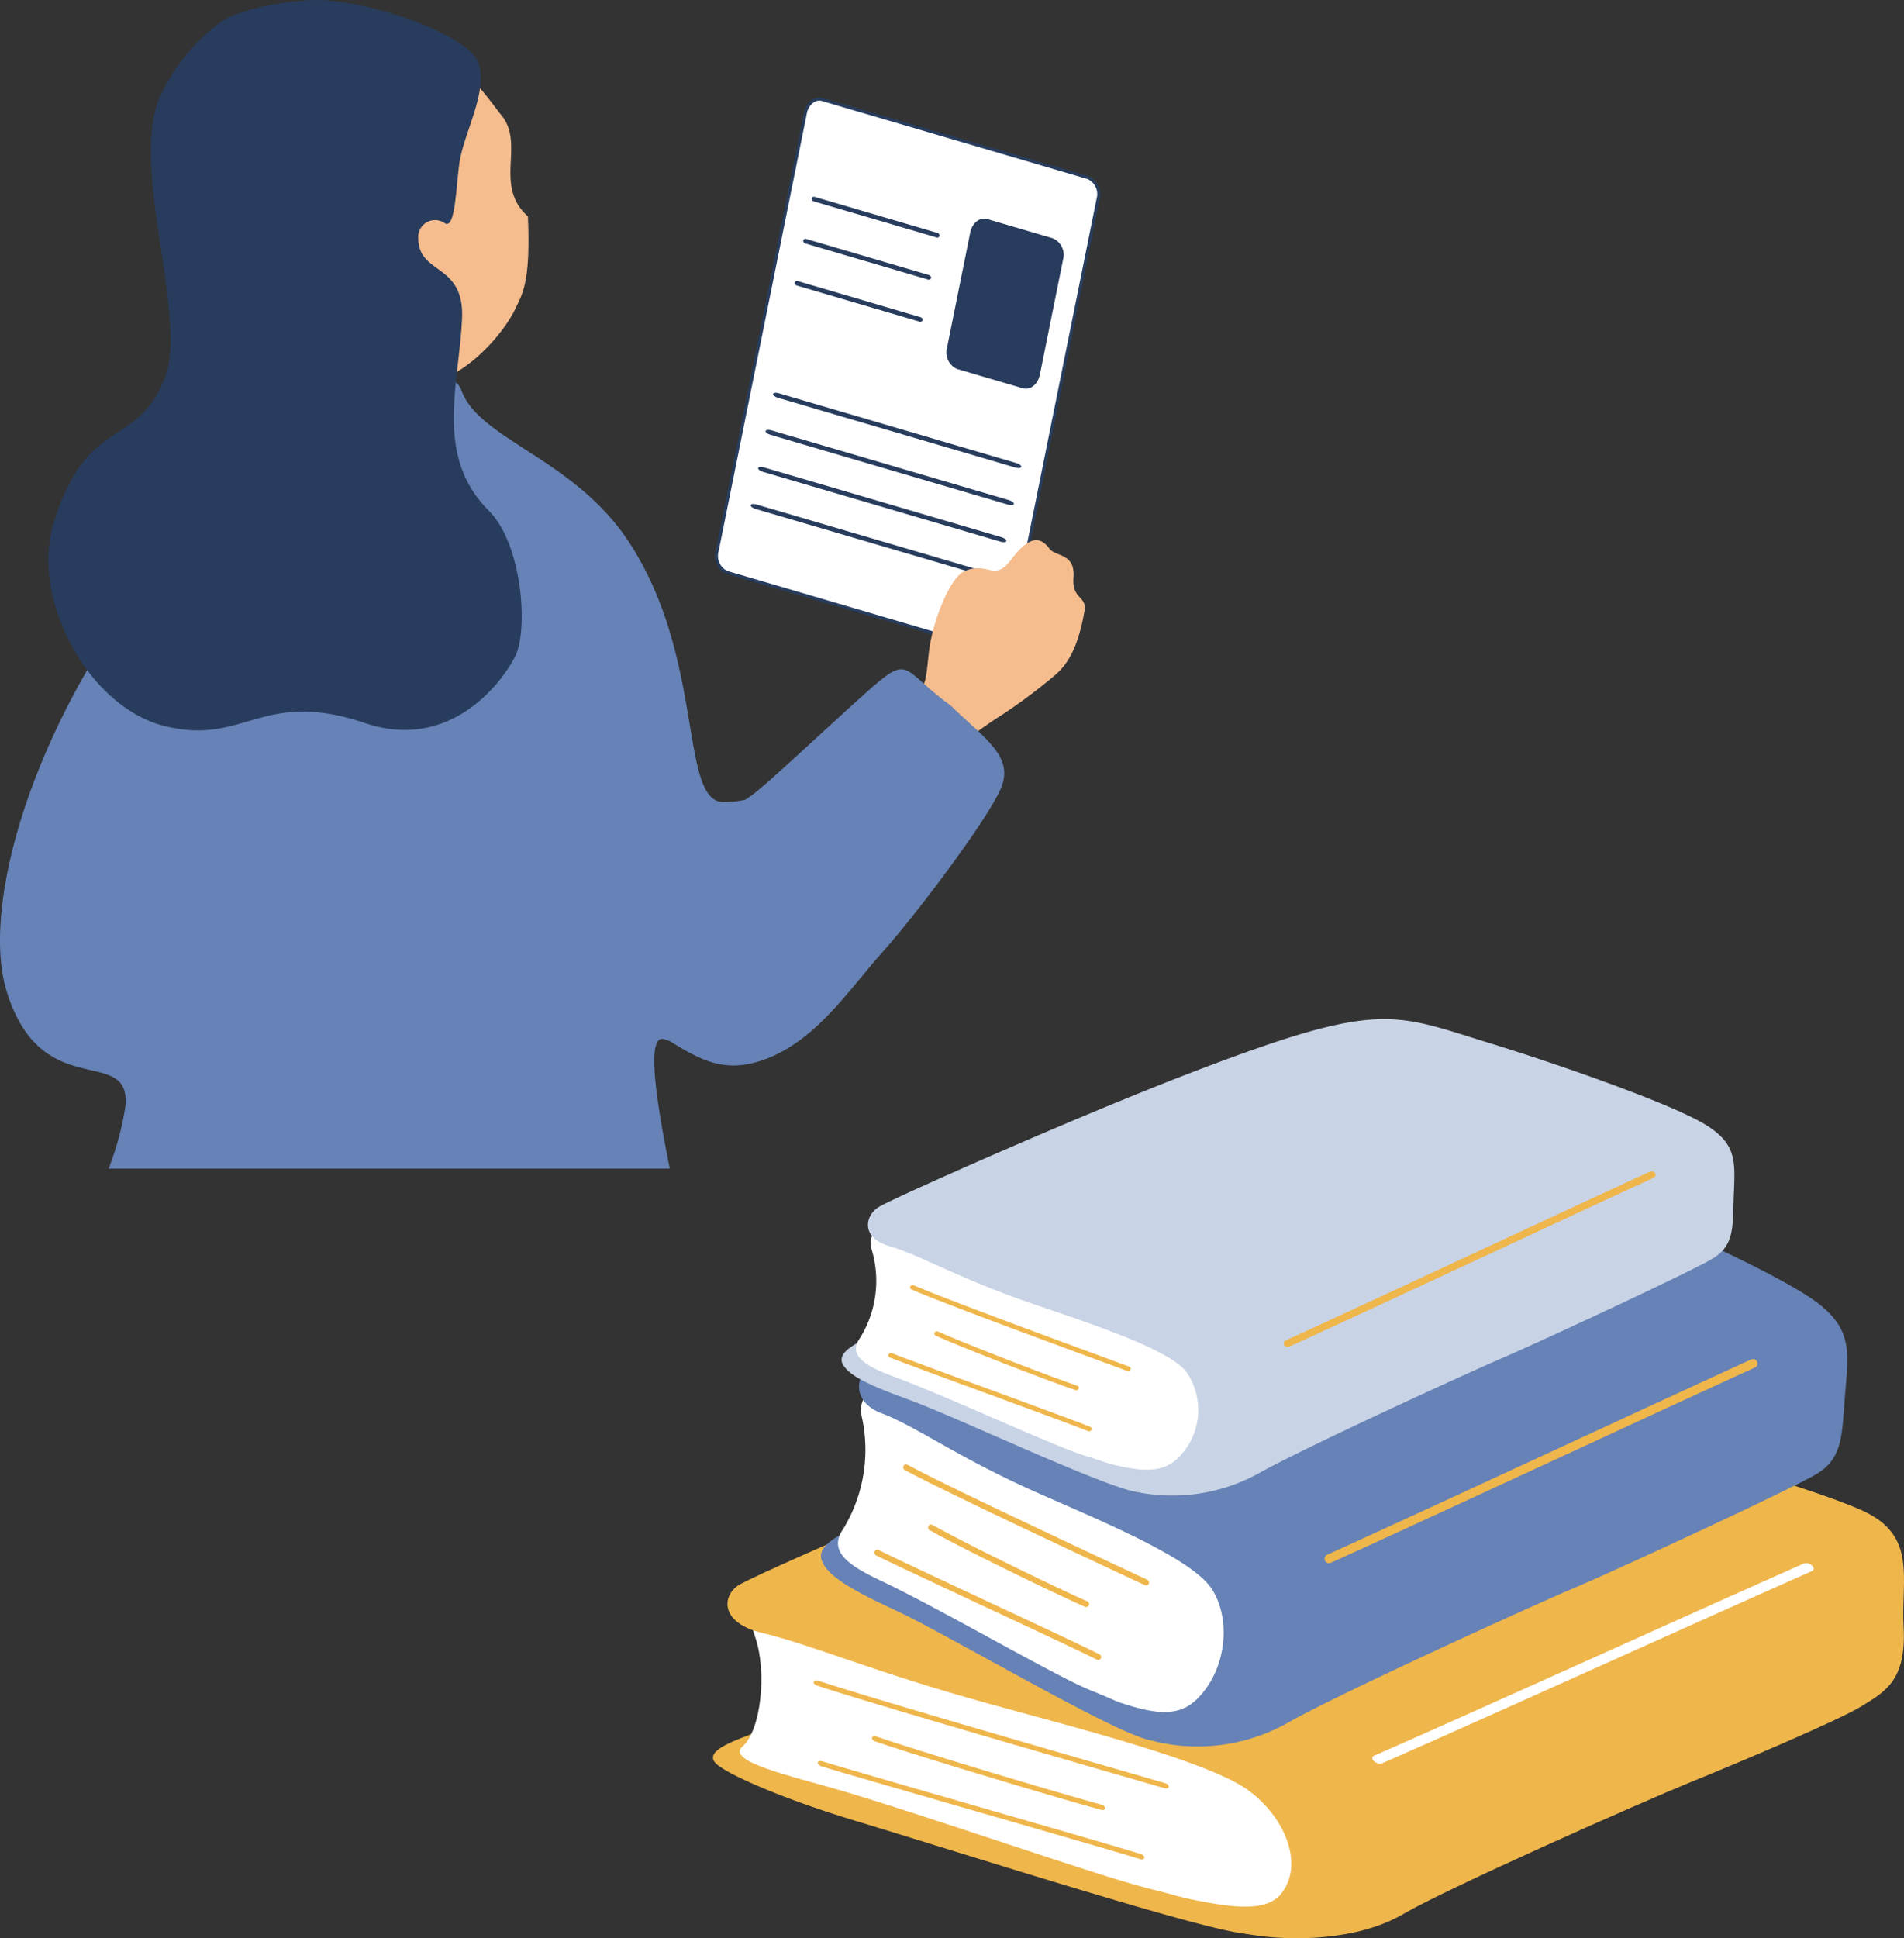 <svg xmlns="http://www.w3.org/2000/svg" xmlns:xlink="http://www.w3.org/1999/xlink" width="210.225" height="213.954" viewBox="0 0 210.225 213.954">
  <rect x="0" y="0" width="210.225" height="213.954" fill="#333333" stroke="none"/>
  <defs>
    <clipPath id="clip-path">
      <rect id="長方形_14319" data-name="長方形 14319" width="121.456" height="129" fill="none"/>
    </clipPath>
    <clipPath id="clip-path-2">
      <rect id="長方形_14320" data-name="長方形 14320" width="131.502" height="101.454" fill="none"/>
    </clipPath>
  </defs>
  <g id="welfare-sec01-5" transform="translate(-869.277 -1831)">
    <g id="グループ_39645" data-name="グループ 39645" transform="translate(869.277 1831)">
      <g id="グループ_39644" data-name="グループ 39644" transform="translate(0 0)" clip-path="url(#clip-path)">
        <path id="パス_25224" data-name="パス 25224" d="M100.255,68.756c-.216,1.069-1.058,1.747-1.874,1.508L69.028,61.641a2.009,2.009,0,0,1-1.091-2.379l9.736-48.322c.216-1.069,1.06-1.748,1.874-1.508L108.9,18.053a2.009,2.009,0,0,1,1.091,2.38Z" transform="translate(11.246 1.554)" fill="#fff"/>
        <path id="パス_25225" data-name="パス 25225" d="M98.736,70.5a1.352,1.352,0,0,1-.378-.055L69.005,61.827A2.173,2.173,0,0,1,67.8,59.252l9.737-48.322A2.205,2.205,0,0,1,78.5,9.454a1.4,1.4,0,0,1,1.124-.161l29.354,8.624a2.171,2.171,0,0,1,1.206,2.574l-9.736,48.324a2.2,2.2,0,0,1-.961,1.476,1.44,1.44,0,0,1-.747.214m-19.5-60.93a1.106,1.106,0,0,0-.571.167A1.879,1.879,0,0,0,77.861,11L68.125,59.319A1.839,1.839,0,0,0,69.1,61.5l29.354,8.622A1.046,1.046,0,0,0,99.31,70a1.873,1.873,0,0,0,.805-1.254l9.736-48.322a1.839,1.839,0,0,0-.973-2.184L79.524,9.616a1,1,0,0,0-.286-.042" transform="translate(11.222 1.53)" fill="#283c5d"/>
        <path id="パス_25226" data-name="パス 25226" d="M99.961,37.926c-.216,1.069-1.058,1.747-1.874,1.508L90.806,37.3a2.011,2.011,0,0,1-1.091-2.379l2.552-12.665c.216-1.069,1.06-1.747,1.874-1.508l7.281,2.139a2.008,2.008,0,0,1,1.091,2.379Z" transform="translate(14.854 3.428)" fill="#283c5d"/>
        <path id="パス_25227" data-name="パス 25227" d="M91.007,22.96a.258.258,0,0,1-.346.161L77.133,19.147a.318.318,0,0,1-.246-.336.258.258,0,0,1,.346-.161L90.76,22.624a.318.318,0,0,1,.247.336" transform="translate(12.736 3.087)" fill="#283c5d"/>
        <path id="パス_25228" data-name="パス 25228" d="M90.2,26.946a.258.258,0,0,1-.346.161L76.33,23.133a.318.318,0,0,1-.246-.336.258.258,0,0,1,.346-.161L89.957,26.61a.318.318,0,0,1,.247.336" transform="translate(12.603 3.747)" fill="#283c5d"/>
        <path id="パス_25229" data-name="パス 25229" d="M89.4,30.933a.259.259,0,0,1-.347.161L75.527,27.12a.32.32,0,0,1-.247-.336.258.258,0,0,1,.346-.161L89.154,30.6a.32.32,0,0,1,.247.336" transform="translate(12.47 4.408)" fill="#283c5d"/>
        <path id="パス_25230" data-name="パス 25230" d="M100.632,45.377c-.028.136-.309.173-.626.079L73.754,37.744c-.317-.093-.553-.281-.526-.417s.309-.173.626-.079l26.252,7.712c.317.093.554.281.526.417" transform="translate(12.131 6.162)" fill="#283c5d"/>
        <path id="パス_25231" data-name="パス 25231" d="M99.925,48.886c-.028.136-.309.173-.626.079L73.047,41.253c-.317-.093-.553-.281-.526-.417s.309-.173.626-.079L99.4,48.468c.317.093.554.281.526.417" transform="translate(12.013 6.743)" fill="#283c5d"/>
        <path id="パス_25232" data-name="パス 25232" d="M99.218,52.395c-.028.136-.31.173-.626.079L72.339,44.762c-.316-.093-.553-.281-.526-.417s.309-.173.627-.079l26.251,7.712c.318.093.554.281.527.417" transform="translate(11.896 7.324)" fill="#283c5d"/>
        <path id="パス_25233" data-name="パス 25233" d="M98.511,55.9c-.029.136-.31.173-.627.079L71.632,48.272c-.317-.093-.553-.281-.526-.417s.309-.173.627-.079l26.251,7.712c.318.093.554.281.527.417" transform="translate(11.779 7.906)" fill="#283c5d"/>
        <path id="パス_25234" data-name="パス 25234" d="M90.4,74.562c1.909-1.285,3.653-2.667,5.5-3.858a59.464,59.464,0,0,0,6.284-4.657c1.195-1.049,2.481-2.655,3.248-7.069.3-1.717-1.4-1.213-1.211-3.7.205-2.729-1.992-2.28-2.665-3.193-1.163-1.578-2.43-1.163-4.273,1.28s-2.54.048-5.144,1.229c-1.542.7-3.544,5.552-3.913,9.145s-.372,3.343-1.607,4.494c-1.264,1.178,2.807,6.981,3.783,6.325" transform="translate(14.309 8.474)" fill="#f5bc8e"/>
        <path id="パス_25235" data-name="パス 25235" d="M73.395,108.813c4.731,1.728,11.535-2.074,18.676-9.316,2.457-2.493,1-10.756,1.88-18.274.929-7.935-6.183,1.4-14.045,1.4-4.972,0-1.968-16.072-10.637-28.971-6.045-8.994-16.4-11.1-18.316-16.472-.945-2.646-5.1-.826-13.423-.822-3.506,0-1.374,7.522-4.983,8.381C29.44,45.355,16.67,57.19,13.219,62.3,2.2,78.6-1.776,95.279.716,103.447,4.557,116.032,14.4,109.3,13.856,116.12a32.436,32.436,0,0,1-1.864,6.959H73.955c-1.486-7.387-2.7-15.045-.561-14.265" transform="translate(0 5.921)" fill="#6682b6"/>
        <path id="パス_25236" data-name="パス 25236" d="M25.879,29.807c-3.929-9.188-4.92-21.523,6.454-25.589S49.4,9.589,51.534,12.2c2.615,3.206-.906,7.719,2.913,11.154.318,7.274-.615,8.566-1.387,10.2-1.111,2.348-4.391,6.335-8.068,7.763-2.935,1.14-7.566-.187-10.233-1.583a20.828,20.828,0,0,1-5.719-4.37,4.241,4.241,0,0,1-2.873-.961,6.4,6.4,0,0,1-1.873-3.216,1.311,1.311,0,0,1,1.585-1.38" transform="translate(3.839 0.533)" fill="#f5bc8e"/>
        <path id="パス_25237" data-name="パス 25237" d="M34.715.008c-2.619-.1-8.326.7-10.982,2.337A21.484,21.484,0,0,0,16.8,10.893c-1.3,3.3-1.009,8.038-.26,13.391.8,5.687,2.327,13.493,1.026,17.082-3.039,8.382-8.741,4.182-12.434,16.5C2.642,66.177,8.982,77.983,17.321,80.119c8.937,2.291,10.756-4.186,22.231-.3,8.916,3.02,14.687-3.756,16.538-7.3,1.5-2.876.863-12.4-2.877-16.141-6.04-6.04-3.291-13.867-2.957-21.2.279-6.15-4.761-4.829-4.826-8.781a1.863,1.863,0,0,1,2.921-1.76c1.173.755,1.236-4.07,1.617-6.671.483-3.3,3.153-7.8,2.116-10.951S40.511.221,34.715.008" transform="translate(0.76 0)" fill="#283c5d"/>
        <path id="パス_25238" data-name="パス 25238" d="M95.142,67.37c-5.624-4.066-4.318-5.916-9.554-1.212-5.005,4.495-10.7,9.921-12.469,11.191-4.579,3.291-10.176,5.378-10.887,7.6-1.211,3.791-5.341,14.9-1.276,17.446,5.5,3.443,8.211,5.8,13.17,4.219,6.014-1.918,9.774-7.864,13.493-12,3.576-3.976,11.413-14.343,13.036-17.972s-1.745-5.59-5.511-9.275" transform="translate(9.808 10.499)" fill="#6682b6"/>
      </g>
    </g>
    <g id="グループ_39646" data-name="グループ 39646" transform="translate(948 1943.5)">
      <g id="グループ_39646-2" data-name="グループ 39646" transform="translate(0 0)" clip-path="url(#clip-path-2)">
        <path id="パス_25239" data-name="パス 25239" d="M6.545,82.935c-2.4,1.154-7.987,2.482-6.2,4.184,1.222,1.161,7.153,3.825,15.44,6.33,11.788,3.564,36.891,11.6,42.508,12.383s7.307-1.178,11.249-4.5-.5-4.311-12.536-8.56S16.485,81.047,15.756,80.907a36.27,36.27,0,0,0-9.211,2.028" transform="translate(0 -4.942)" fill="#efb64b"/>
        <path id="パス_25240" data-name="パス 25240" d="M4.859,71.026c1.314,3.85.628,10.292-1.408,12.053-1.9,1.642,5.355,3.257,10.647,4.8,9.276,2.7,28.615,9.482,33.936,10.813,12,3,16.1,5.57,23.075,2.536,10.987-4.782,43.593-21.476,47.774-23.2s3.936-9.985-21.415-21.888c-3.733-1.753-36.86-12.386-42.924-9.975S25.01,58.509,17.388,61.544c-13.067,5.2-13.852,5.608-12.529,9.482" transform="translate(-0.192 -2.798)" fill="#fff"/>
        <path id="パス_25241" data-name="パス 25241" d="M42.526,48.523C27.269,53.955,4.6,63.957,2.893,65.056s-2.16,4.119,2.7,5.263c5.23,1.232,12.612,4.4,24.866,7.769,10.033,2.761,24.545,6.444,28.818,9.635,4.15,3.1,6,8.169,3.642,11.267-1.589,2.085-5,1.806-10.76.567-4.013-.862,3.029,3.336,7.2,4.035,4.692.787,11.935.67,16.947-2.251s26.28-12.343,31.7-14.549,16.4-6.841,18.957-8.426,4.922-2.83,4.6-8.687c-.3-5.446,1.549-10.09-4.533-12.873s-26-8.344-39.231-11.635C71.055,41.005,68.422,39.3,42.526,48.523" transform="translate(-0.104 -2.554)" fill="#efb64b"/>
        <path id="パス_25242" data-name="パス 25242" d="M78.376,86.083a1.046,1.046,0,0,1-.653-.262c-.25-.228-.25-.5,0-.613,4.957-2.158,15.839-7.046,26.362-11.772,8.256-3.709,16.293-7.318,21.082-9.436a.939.939,0,0,1,.909.213c.253.229.253.5,0,.615-4.788,2.117-12.822,5.726-21.075,9.434-10.526,4.727-21.41,9.616-26.371,11.776a.611.611,0,0,1-.257.045" transform="translate(-4.736 -3.907)" fill="#fff"/>
        <path id="パス_25243" data-name="パス 25243" d="M50.743,89.665a.635.635,0,0,1-.166-.026l-3.095-.895C38.735,86.219,18.25,80.3,12.214,78.311c-.234-.077-.4-.262-.366-.413s.248-.211.484-.132c6.012,1.985,26.478,7.893,35.219,10.416l3.1.9c.237.069.414.25.394.4-.015.117-.136.185-.3.182" transform="translate(-0.723 -4.748)" fill="#efb64b"/>
        <path id="パス_25244" data-name="パス 25244" d="M44.139,92.444a.6.6,0,0,1-.152-.023C39.961,91.34,24.8,86.83,19.058,84.875c-.236-.08-.4-.266-.36-.415s.262-.2.488-.126c5.723,1.948,20.829,6.44,24.842,7.519.236.064.418.242.407.4-.009.122-.131.2-.3.192" transform="translate(-1.142 -5.15)" fill="#efb64b"/>
        <path id="パス_25245" data-name="パス 25245" d="M48.089,98.073a.627.627,0,0,1-.183-.032c-1.726-.55-9.68-2.845-17.375-5.064-7.354-2.121-14.96-4.314-17.82-5.184-.237-.071-.407-.254-.385-.407s.234-.22.469-.149c2.851.867,10.452,3.059,17.8,5.179,8.057,2.324,15.667,4.518,17.411,5.075.237.076.4.259.374.411-.021.111-.139.174-.294.171" transform="translate(-0.753 -5.327)" fill="#efb64b"/>
        <path id="パス_25246" data-name="パス 25246" d="M17.371,59.063c-2.4,1.176-5.317,2.37-4.547,4.2.526,1.253,2.105,2.648,7.9,5.3s23.951,13.471,28.182,14.4,6.376-1.109,10.886-4.546,1.312-4.57-6.725-9.3S24.976,55.951,24.442,55.789s-5.042,2.28-7.071,3.273" transform="translate(-0.776 -3.408)" fill="#6682b6"/>
        <path id="パス_25247" data-name="パス 25247" d="M17.349,45.177a16.811,16.811,0,0,1-2.07,12.282c-1.689,2.443.494,3.991,4.16,5.72,6.425,3.031,19.358,10.575,23.13,12.085,8.509,3.4,10.8,6.2,17.648,3.119,10.787-4.851,43.8-21.9,47.868-23.647s7.159-10.49-8.595-23.566c-2.32-1.926-24.868-13.8-30.732-11.367s-28.8,12.509-36.17,15.576c-12.638,5.258-16.016,6.354-15.24,9.8" transform="translate(-0.898 -1.19)" fill="#fff"/>
        <path id="パス_25248" data-name="パス 25248" d="M58.225,22.093c-14.5,5.459-37.757,15.7-39.576,16.833s-2.441,4.229,1.033,5.532c3.738,1.4,8.446,4.89,17.01,8.69C43.7,56.26,53.971,60.431,56.154,63.889c2.121,3.359,1.6,8.757-1.544,11.992-2.115,2.176-4.758,1.816-8.926.4-2.9-.988,1.12,3.588,4.213,4.406a20.358,20.358,0,0,0,14.6-2.061c5.216-3,26.165-12.563,31.428-14.8s24.293-11.053,26.989-12.682,2.774-3.938,3.051-7.706c.4-5.4,1.093-7.922-2.715-10.982s-17.7-9.322-27.084-13.054c-11.879-4.725-13.329-6.576-37.94,2.69" transform="translate(-1.049 -0.947)" fill="#6682b6"/>
        <path id="パス_25249" data-name="パス 25249" d="M72.386,62.491a.491.491,0,0,1-.177-.938c4.867-2.19,15.612-7.155,26-11.958,8.152-3.768,16.088-7.435,20.8-9.585a.491.491,0,1,1,.407.893c-4.714,2.15-12.648,5.817-20.8,9.583-10.394,4.8-21.142,9.77-26.013,11.963a.493.493,0,0,1-.226.042" transform="translate(-4.393 -2.441)" fill="#efb64b"/>
        <path id="パス_25250" data-name="パス 25250" d="M49.17,65.7a.326.326,0,0,1-.124-.031l-2.145-1c-6.066-2.838-20.273-9.484-24.36-11.707a.327.327,0,1,1,.313-.575c4.07,2.214,18.264,8.853,24.325,11.689l2.146,1.007a.327.327,0,0,1-.155.623" transform="translate(-1.367 -3.197)" fill="#efb64b"/>
        <path id="パス_25251" data-name="パス 25251" d="M42.723,68.515a.309.309,0,0,1-.114-.027c-2.823-1.221-13.286-6.279-17.149-8.456a.327.327,0,1,1,.32-.571c3.85,2.17,14.274,7.209,17.089,8.427a.327.327,0,0,1-.146.627" transform="translate(-1.545 -3.63)" fill="#efb64b"/>
        <path id="パス_25252" data-name="パス 25252" d="M43.675,74.547a.331.331,0,0,1-.135-.037c-1.176-.615-6.694-3.194-12.03-5.688C26.408,66.44,21.132,63.974,19.166,63a.327.327,0,1,1,.29-.587c1.96.971,7.232,3.435,12.331,5.817,5.587,2.611,10.866,5.078,12.055,5.7a.327.327,0,0,1-.167.617" transform="translate(-1.16 -3.811)" fill="#efb64b"/>
        <path id="パス_25253" data-name="パス 25253" d="M19.075,36.7c-2.059,1.01-4.568,2.054-3.816,3.464.514.962,1.959,2,7.158,3.861S44,53.7,47.756,54.275s5.551-1.105,9.366-3.966.96-3.631-6.293-7.038-25.209-9.291-25.685-9.4-4.33,1.974-6.069,2.827" transform="translate(-0.924 -2.069)" fill="#c8d3e5"/>
        <path id="パス_25254" data-name="パス 25254" d="M18.563,25.708a11.981,11.981,0,0,1-1.3,9.7c-1.381,1.977.6,3.111,3.89,4.33,5.767,2.139,17.434,7.575,20.807,8.619,7.611,2.354,9.74,4.459,15.62,1.793,9.266-4.2,37.53-18.784,41.028-20.3s5.847-8.488-8.528-18.155c-2.117-1.424-22.405-9.9-27.45-7.776s-24.754,10.869-31.1,13.545c-10.873,4.588-13.792,5.572-12.967,8.244" transform="translate(-1.027 -0.219)" fill="#fff"/>
        <path id="パス_25255" data-name="パス 25255" d="M53.442,6.081c-12.5,4.815-32.485,13.7-34.034,14.656s-1.966,3.405,1.137,4.3c3.34.961,7.618,3.521,15.294,6.184,6.285,2.18,15.47,5.071,17.53,7.7a7.388,7.388,0,0,1-.853,9.457c-1.765,1.784-4.1,1.6-7.818.64-2.587-.667,1.133,2.771,3.882,3.3a19.715,19.715,0,0,0,12.728-2.154C65.761,47.621,83.749,39.348,88.275,37.4s20.861-9.561,23.16-10.938,2.27-3.189,2.356-6.153c.122-4.25.628-6.249-2.842-8.508S95.024,5.151,86.63,2.572C76.006-.694,74.656-2.091,53.442,6.081" transform="translate(-1.113 0)" fill="#c8d3e5"/>
        <path id="パス_25256" data-name="パス 25256" d="M67.548,37.27a.441.441,0,0,1-.384-.211.367.367,0,0,1,.189-.517c4.181-1.9,13.4-6.186,22.326-10.335,7-3.254,13.81-6.422,17.86-8.281a.456.456,0,0,1,.58.166.365.365,0,0,1-.186.518c-4.049,1.86-10.859,5.027-17.855,8.281C81.155,31.04,71.929,35.33,67.744,37.228a.478.478,0,0,1-.2.041" transform="translate(-4.1 -1.092)" fill="#efb64b"/>
        <path id="パス_25257" data-name="パス 25257" d="M47.246,40.754a.319.319,0,0,1-.11-.02l-1.926-.709c-5.443-2-18.191-6.685-21.87-8.277a.247.247,0,0,1-.134-.344.3.3,0,0,1,.384-.118c3.665,1.584,16.4,6.264,21.84,8.263l1.926.71a.247.247,0,0,1,.157.335.29.29,0,0,1-.267.159" transform="translate(-1.416 -1.91)" fill="#efb64b"/>
        <path id="パス_25258" data-name="パス 25258" d="M41.7,43.2a.319.319,0,0,1-.1-.017c-2.528-.853-11.923-4.432-15.406-6a.244.244,0,0,1-.129-.345.307.307,0,0,1,.386-.114c3.47,1.559,12.83,5.124,15.352,5.974a.251.251,0,0,1,.168.33.29.29,0,0,1-.27.166" transform="translate(-1.591 -2.242)" fill="#efb64b"/>
        <path id="パス_25259" data-name="パス 25259" d="M42.792,47.893a.315.315,0,0,1-.12-.023c-1.058-.439-6.009-2.257-10.8-4.015-4.576-1.68-9.31-3.417-11.077-4.108a.248.248,0,0,1-.148-.338.3.3,0,0,1,.378-.133c1.761.689,6.492,2.425,11.066,4.1,5.015,1.841,9.751,3.58,10.82,4.023a.246.246,0,0,1,.14.342.291.291,0,0,1-.261.148" transform="translate(-1.26 -2.398)" fill="#efb64b"/>
      </g>
    </g>
  </g>
</svg>
